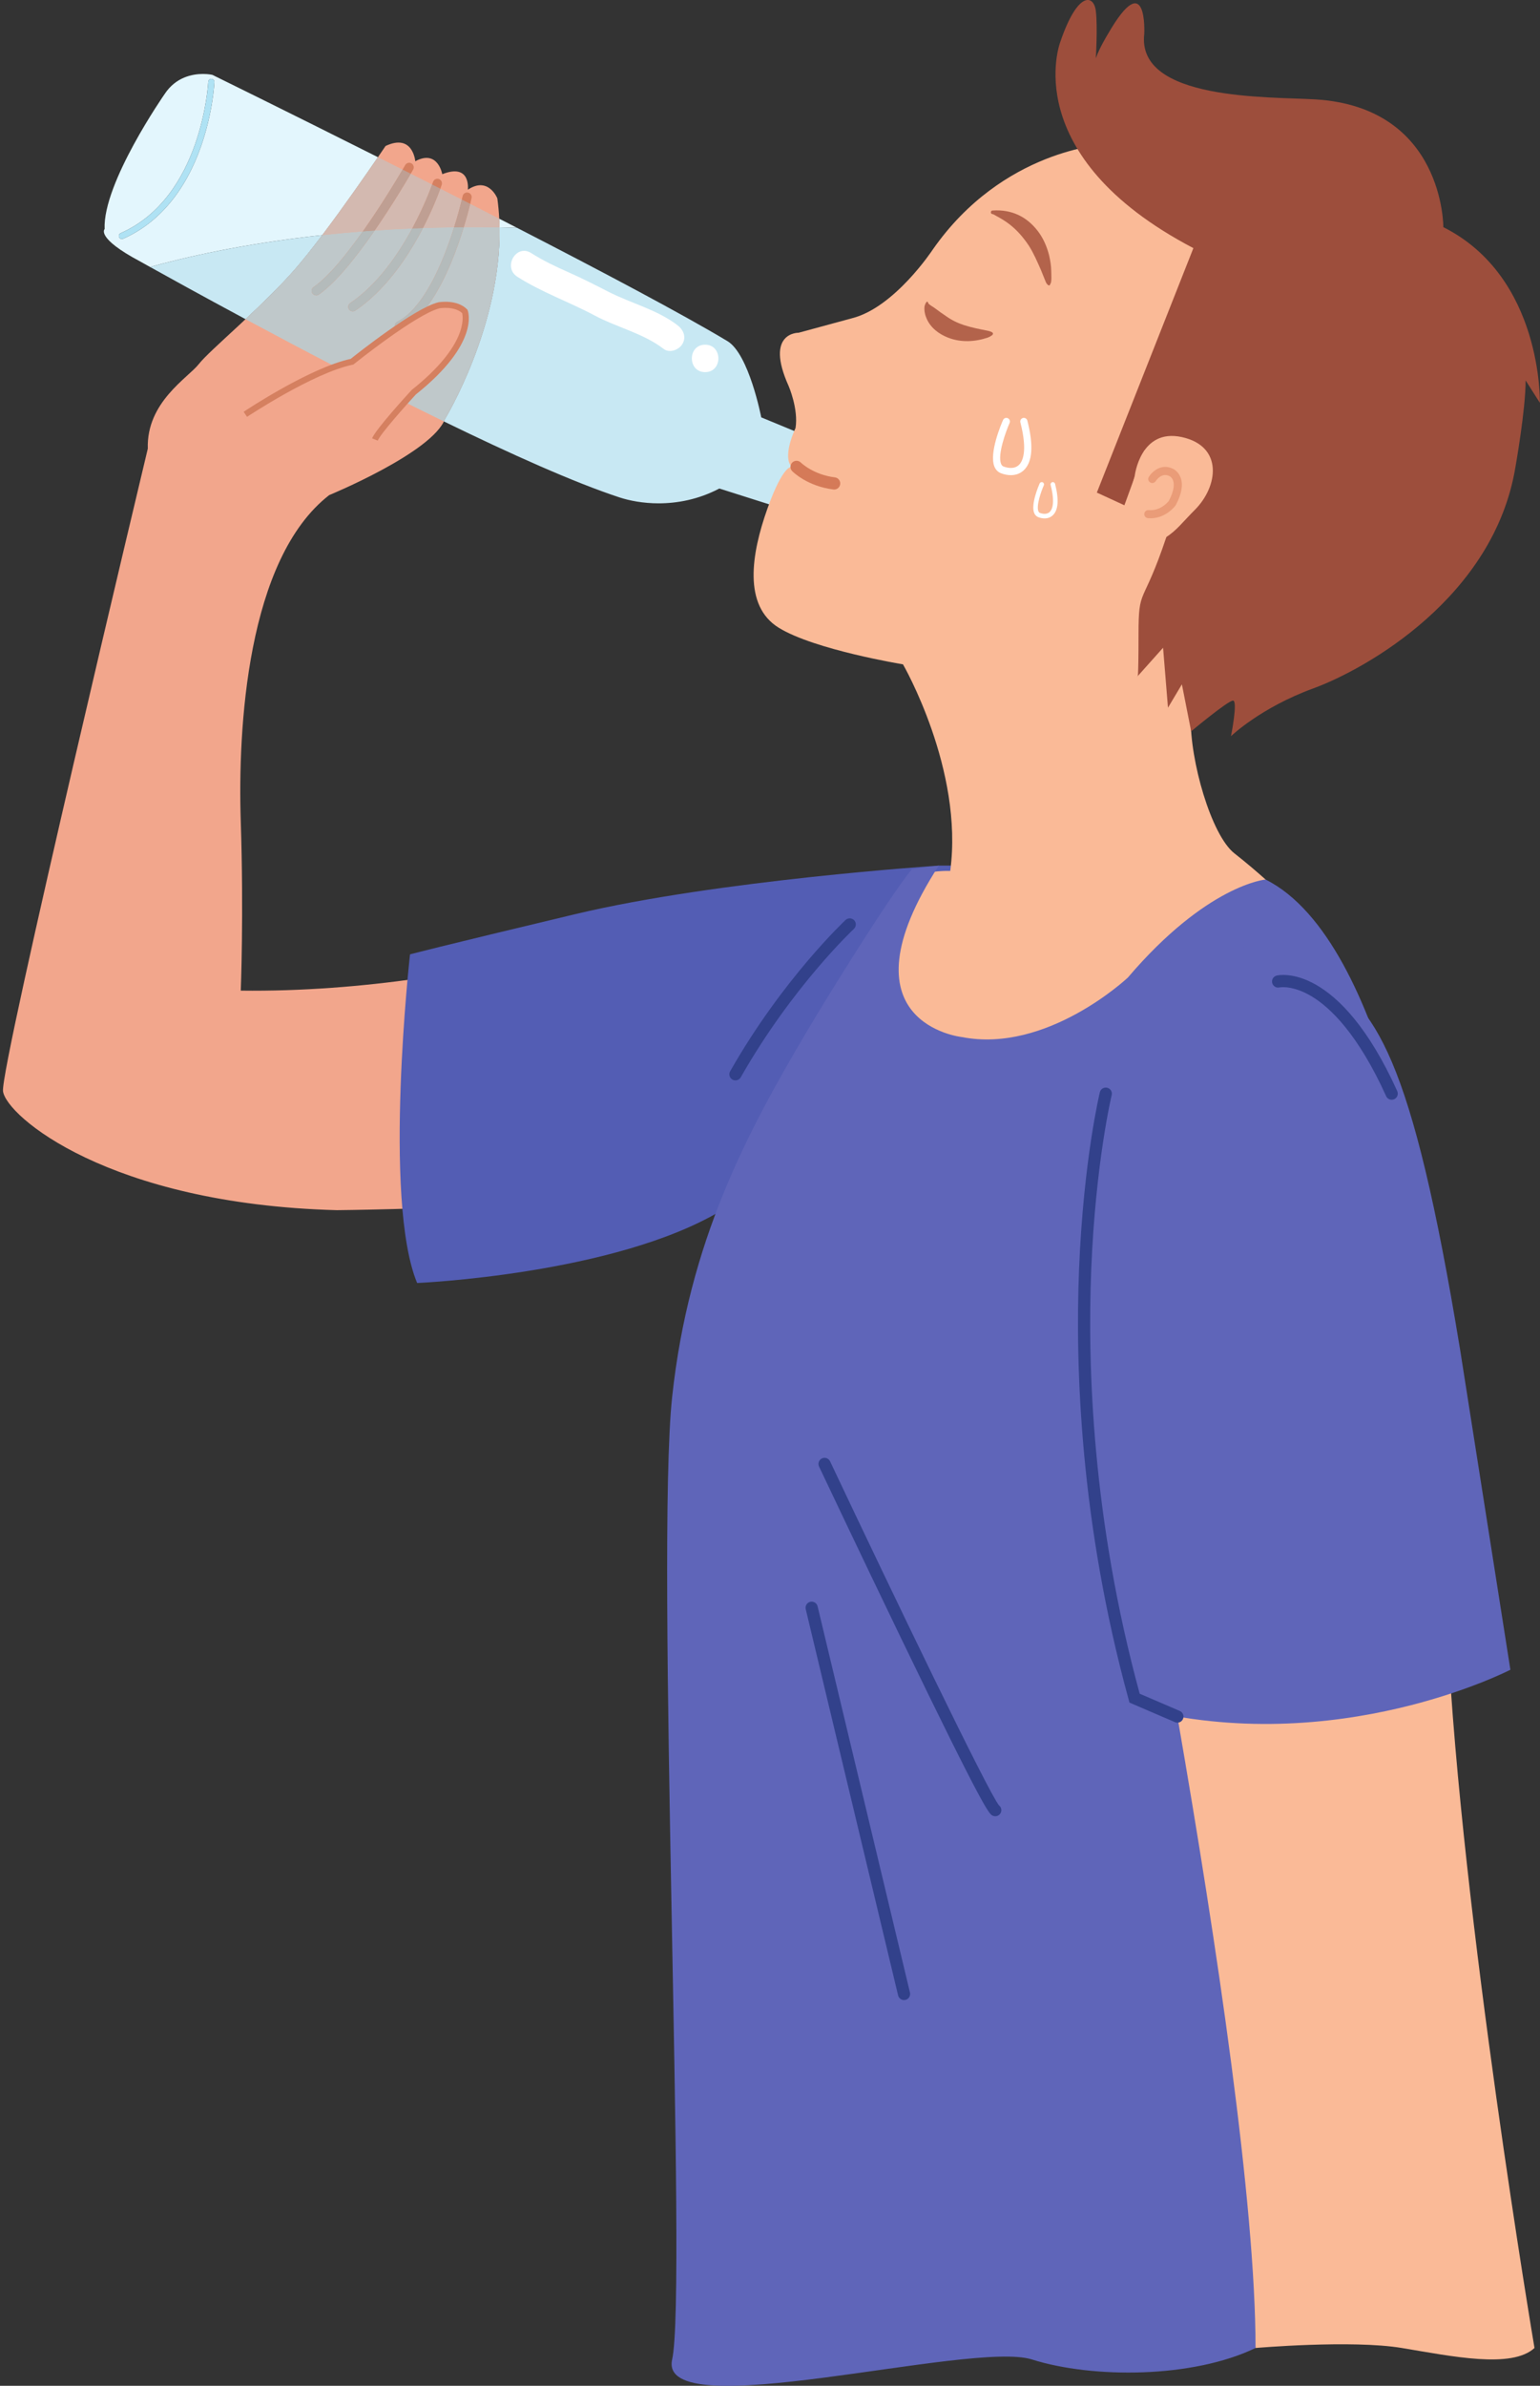<?xml version="1.0" encoding="UTF-8"?><svg xmlns="http://www.w3.org/2000/svg" xmlns:xlink="http://www.w3.org/1999/xlink" height="882.9" preserveAspectRatio="xMidYMid meet" version="1.0" viewBox="-1.1 0.0 570.1 882.9" width="570.1" zoomAndPan="magnify"><rect x="-1.1" y="0.0" width="570.1" height="882.9" fill="#333333" stroke="none"/><defs><clipPath id="a"><path d="M 389 0 L 568.949 0 L 568.949 273 L 389 273 Z M 389 0"/></clipPath><clipPath id="b"><path d="M 245 320 L 527 320 L 527 882.91 L 245 882.91 Z M 245 320"/></clipPath></defs><g><g><path d="M 340.633 325.09 C 340.633 325.09 283.105 324.152 262.77 334.871 C 262.77 334.871 178.871 367.723 88.031 366.594 C 88.031 366.594 89.16 338.383 88.031 303.969 C 86.906 269.551 90.289 206.926 120.758 183.227 C 120.758 183.227 159.121 167.43 163.637 155.016 C 163.637 155.016 188.648 114.02 183.008 73.395 C 183.008 73.395 179.715 65.121 172.098 70.199 C 172.098 70.199 173.344 60.234 162.621 64.465 C 162.621 64.465 161.004 55.152 152.633 59.668 C 152.633 59.668 151.789 49.227 141.633 54.023 C 141.633 54.023 120.191 85.902 107.781 100.008 C 95.367 114.113 76.469 129.629 72.52 134.707 C 68.566 139.781 53.051 148.809 53.617 166.02 C 53.617 166.02 -1.109 394.805 0.016 403.828 C 1.145 412.859 38.945 445.582 123.578 447.84 C 123.578 447.84 254.473 446.711 282.117 432.039 L 340.633 325.09" fill="#f2a68c"/></g><g><path d="M 115.961 109.316 C 115.426 109.316 114.898 109.062 114.57 108.59 C 114.039 107.82 114.227 106.766 114.996 106.234 C 128.352 96.969 148.703 61.441 148.906 61.086 C 149.371 60.273 150.402 59.988 151.215 60.453 C 152.027 60.914 152.312 61.949 151.848 62.762 C 151 64.25 130.902 99.316 116.926 109.016 C 116.633 109.219 116.297 109.316 115.961 109.316" fill="#d58060"/></g><g><path d="M 129.504 115.242 C 128.961 115.242 128.426 114.98 128.098 114.496 C 127.574 113.723 127.781 112.668 128.555 112.145 C 148.699 98.535 159.105 67.625 159.211 67.316 C 159.504 66.43 160.457 65.949 161.348 66.238 C 162.234 66.531 162.715 67.492 162.422 68.379 C 161.988 69.691 151.562 100.688 130.449 114.949 C 130.16 115.145 129.828 115.242 129.504 115.242" fill="#d58060"/></g><g><path d="M 146.711 122.293 C 146.094 122.293 145.5 121.953 145.199 121.367 C 144.777 120.535 145.109 119.516 145.941 119.09 C 161.688 111.086 170.078 72.953 170.164 72.566 C 170.359 71.652 171.258 71.074 172.176 71.27 C 173.09 71.469 173.668 72.367 173.473 73.281 C 173.117 74.914 164.641 113.383 147.477 122.109 C 147.23 122.234 146.969 122.293 146.711 122.293" fill="#d58060"/></g><g><path d="M 296.375 165.848 C 296.379 163.863 296.059 162.023 295.281 160.473 L 280.711 154.453 C 280.711 154.453 276.195 131.039 268.199 126.242 C 251.512 116.227 221.57 100.379 190.285 84.301 C 188.109 84.238 185.957 84.188 183.824 84.148 C 183.805 83.078 183.77 82.004 183.715 80.93 C 185.906 82.051 188.102 83.176 190.285 84.301 C 221.57 100.379 251.512 116.227 268.199 126.242 C 276.195 131.039 280.711 154.453 280.711 154.453 L 295.281 160.473 C 296.059 162.023 296.379 163.863 296.375 165.848 M 54.465 98.805 L 54.457 98.805 C 52.082 97.484 50.797 96.762 50.797 96.762 C 34.246 87.973 37.633 84.773 37.633 84.773 C 36.875 67.75 59.824 34.84 59.824 34.84 C 63.98 28.484 70.203 27.371 74.051 27.371 C 76.117 27.371 77.5 27.691 77.5 27.691 C 77.5 27.691 104.469 40.922 138.812 58.172 C 134.566 64.371 126.172 76.465 118.199 87.016 C 88.629 90.215 66.875 95.328 54.465 98.805 M 77.133 29.199 C 76.516 29.199 76.023 29.668 75.996 30.277 C 75.98 30.703 73.773 72.996 43.57 86.281 C 43 86.531 42.742 87.195 42.992 87.766 C 43.176 88.188 43.594 88.441 44.027 88.441 C 44.176 88.441 44.332 88.41 44.48 88.344 C 57.539 82.602 67.523 70.742 73.348 54.043 C 77.727 41.5 78.234 30.824 78.254 30.379 C 78.281 29.754 77.797 29.227 77.176 29.199 C 77.16 29.199 77.148 29.199 77.133 29.199" fill="#e3f6fd"/></g><g><path d="M 118.199 87.016 C 126.172 76.465 134.566 64.371 138.812 58.172 C 141.801 59.672 144.844 61.203 147.934 62.758 C 145.703 66.547 139.914 76.176 133.227 85.621 C 128.016 86.023 123 86.492 118.199 87.016 M 137.605 85.301 C 143.801 76.355 148.949 67.734 150.965 64.285 C 153.57 65.602 156.215 66.938 158.867 68.281 C 158.012 70.641 155.547 77.051 151.512 84.531 C 146.734 84.734 142.102 84.992 137.605 85.301 M 155.48 84.383 C 158.863 77.859 161 72.355 161.914 69.824 C 164.551 71.16 167.203 72.508 169.863 73.859 C 169.41 75.734 168.453 79.496 167.008 84.109 C 163.086 84.16 159.242 84.254 155.48 84.383 M 183.824 84.148 C 180.531 84.094 177.285 84.062 174.094 84.062 C 172.918 84.062 171.75 84.066 170.59 84.074 C 171.711 80.418 172.5 77.363 172.969 75.441 C 176.547 77.262 180.133 79.094 183.715 80.93 C 183.77 82.004 183.805 83.078 183.824 84.148" fill="#d3b9b0"/></g><g><path d="M 133.227 85.621 C 139.914 76.176 145.703 66.547 147.934 62.758 C 148.941 63.266 149.949 63.773 150.965 64.285 C 148.949 67.734 143.801 76.355 137.605 85.301 C 136.129 85.402 134.668 85.508 133.227 85.621" fill="#bf9f93"/></g><g><path d="M 151.512 84.531 C 155.547 77.051 158.012 70.641 158.867 68.281 C 159.883 68.793 160.898 69.309 161.914 69.824 C 161 72.355 158.863 77.859 155.48 84.383 C 154.145 84.43 152.824 84.477 151.512 84.531" fill="#bf9f93"/></g><g><path d="M 167.008 84.109 C 168.453 79.496 169.41 75.734 169.863 73.859 C 170.898 74.387 171.934 74.91 172.969 75.441 C 172.5 77.363 171.711 80.418 170.59 84.074 C 169.391 84.082 168.195 84.094 167.008 84.109" fill="#bf9f93"/></g><g><path d="M 288.891 188.305 L 265.191 180.785 C 257.43 184.871 249.57 186.27 242.719 186.27 C 236.965 186.27 231.918 185.281 228.238 184.074 C 211.523 178.59 187.855 167.965 163.23 155.961 C 163.387 155.645 163.523 155.328 163.637 155.016 C 163.637 155.016 184.426 120.949 183.824 84.148 C 185.957 84.188 188.109 84.238 190.285 84.301 C 221.57 100.379 251.512 116.227 268.199 126.242 C 276.195 131.039 280.711 154.453 280.711 154.453 L 295.281 160.473 C 296.059 162.023 296.379 163.863 296.375 165.848 C 296.367 175.406 288.891 188.305 288.891 188.305 M 89.793 118.117 C 73.332 109.27 60.449 102.141 54.465 98.805 C 66.875 95.328 88.629 90.215 118.199 87.016 C 114.48 91.934 110.855 96.516 107.781 100.008 C 102.418 106.098 95.848 112.453 89.793 118.117" fill="#c8e8f3"/></g><g><path d="M 163.23 155.961 C 137.516 143.426 110.754 129.379 89.793 118.117 C 95.848 112.453 102.418 106.098 107.781 100.008 C 110.855 96.516 114.48 91.934 118.199 87.016 C 123 86.492 128.016 86.023 133.227 85.621 C 127.23 94.086 120.516 102.402 114.996 106.234 C 114.227 106.766 114.039 107.82 114.57 108.59 C 114.898 109.062 115.426 109.316 115.961 109.316 C 116.297 109.316 116.633 109.219 116.926 109.016 C 123.348 104.559 131.059 94.75 137.605 85.301 C 142.102 84.992 146.734 84.734 151.512 84.531 C 146.379 94.047 138.699 105.289 128.555 112.145 C 127.781 112.668 127.574 113.723 128.098 114.496 C 128.426 114.98 128.961 115.242 129.504 115.242 C 129.828 115.242 130.16 115.145 130.449 114.949 C 141.898 107.215 150.207 94.555 155.48 84.383 C 159.242 84.254 163.086 84.16 167.008 84.109 C 163.234 96.129 156.129 113.914 145.941 119.09 C 145.109 119.516 144.777 120.535 145.199 121.367 C 145.5 121.953 146.094 122.293 146.711 122.293 C 146.969 122.293 147.23 122.234 147.477 122.109 C 159.121 116.188 166.766 96.586 170.59 84.074 C 171.75 84.066 172.918 84.062 174.094 84.062 C 177.285 84.062 180.531 84.094 183.824 84.148 C 184.426 120.949 163.637 155.016 163.637 155.016 C 163.523 155.328 163.387 155.645 163.23 155.961" fill="#bfc8ca"/></g><g><path d="M 115.961 109.316 C 115.426 109.316 114.898 109.062 114.57 108.59 C 114.039 107.82 114.227 106.766 114.996 106.234 C 120.516 102.402 127.23 94.086 133.227 85.621 C 134.668 85.508 136.129 85.402 137.605 85.301 C 131.059 94.75 123.348 104.559 116.926 109.016 C 116.633 109.219 116.297 109.316 115.961 109.316" fill="#b4bbbb"/></g><g><path d="M 129.504 115.242 C 128.961 115.242 128.426 114.98 128.098 114.496 C 127.574 113.723 127.781 112.668 128.555 112.145 C 138.699 105.289 146.379 94.047 151.512 84.531 C 152.824 84.477 154.145 84.43 155.48 84.383 C 150.207 94.555 141.898 107.215 130.449 114.949 C 130.16 115.145 129.828 115.242 129.504 115.242" fill="#b4bbbb"/></g><g><path d="M 146.711 122.293 C 146.094 122.293 145.5 121.953 145.199 121.367 C 144.777 120.535 145.109 119.516 145.941 119.09 C 156.129 113.914 163.234 96.129 167.008 84.109 C 168.195 84.094 169.391 84.082 170.59 84.074 C 166.766 96.586 159.121 116.188 147.477 122.109 C 147.23 122.234 146.969 122.293 146.711 122.293" fill="#b4bbbb"/></g><g><path d="M 170.973 115.242 C 167.586 111.855 161.379 112.984 161.379 112.984 C 152.352 115.242 129.219 133.859 129.219 133.859 C 114.27 136.961 89.727 153.324 89.727 153.324 L 137.684 162.633 C 139.094 159.246 152.07 145.145 152.07 145.145 C 175.484 126.523 170.973 115.242 170.973 115.242" fill="#f2a68c"/></g><g><path d="M 138.723 163.066 L 136.641 162.199 C 138.086 158.73 149.898 145.84 151.242 144.379 L 151.367 144.262 C 171.98 127.871 170.367 117.418 169.977 115.852 C 167.117 113.258 162.062 114.016 161.613 114.09 C 152.898 116.305 130.156 134.555 129.93 134.738 L 129.715 134.91 L 129.449 134.965 C 114.887 137.988 90.594 154.102 90.352 154.262 L 89.102 152.387 C 90.102 151.715 113.715 136.055 128.723 132.812 C 131.219 130.816 152.305 114.09 161.105 111.891 L 161.18 111.871 C 161.453 111.824 168.008 110.684 171.77 114.441 L 171.934 114.605 L 172.02 114.82 C 172.215 115.312 176.562 127.078 152.844 145.973 C 149.227 149.906 139.812 160.457 138.723 163.066" fill="#d58060"/></g><g><path d="M 346.438 320.328 C 346.438 320.328 264.664 325.691 211.992 338.258 C 160.84 350.457 150.684 353.168 150.684 353.168 C 150.684 353.168 140.527 443.949 153.316 474.793 C 153.316 474.793 226.66 471.664 266.156 447.84 C 266.156 447.84 340.043 327.977 357.559 320.328 L 346.438 320.328" fill="#535db4"/></g><g><path d="M 44.027 88.441 C 43.594 88.441 43.176 88.188 42.992 87.766 C 42.742 87.195 43 86.531 43.57 86.281 C 73.773 72.996 75.98 30.703 75.996 30.277 C 76.023 29.668 76.516 29.199 77.133 29.199 C 77.148 29.199 77.16 29.199 77.176 29.199 C 77.797 29.227 78.281 29.754 78.254 30.379 C 78.234 30.824 77.727 41.5 73.348 54.043 C 67.523 70.742 57.539 82.602 44.48 88.344 C 44.332 88.41 44.176 88.441 44.027 88.441" fill="#afe2f4"/></g><g><path d="M 249.699 120.352 C 242.105 114.543 232.547 112.277 224.133 107.969 C 219.371 105.531 214.668 103.129 209.773 100.953 C 204.887 98.781 200.051 96.531 195.539 93.648 C 190 90.109 184.914 98.902 190.41 102.418 C 199.387 108.152 209.621 111.73 219.008 116.738 C 227.371 121.203 236.949 123.289 244.574 129.121 C 246.781 130.809 250.254 129.469 251.523 127.301 C 253.055 124.688 251.895 122.031 249.699 120.352" fill="#fff"/></g><g><path d="M 259.93 127.559 C 253.379 127.559 253.379 137.715 259.93 137.715 C 266.477 137.715 266.477 127.559 259.93 127.559" fill="#fff"/></g><g><path d="M 407.938 53.461 C 407.938 53.461 370.137 55.152 344.18 92.391 C 344.18 92.391 330.074 113.828 314.277 117.777 L 294.531 123.141 C 294.531 123.141 281.836 122.855 290.863 142.887 C 290.863 142.887 294.531 151.352 293.402 158.402 C 293.402 158.402 288.324 168.84 291.992 172.789 C 291.992 172.789 288.891 171.66 282.965 188.305 C 277.039 204.949 273.938 224.133 287.195 232.312 C 300.457 240.492 333.18 245.852 333.18 245.852 C 333.18 245.852 355.723 284.816 350.672 322.305 C 350.672 322.305 336.492 321.637 333.859 328.477 C 329.641 339.441 305.648 441.316 417.738 365.715 C 433.789 354.887 447.996 325.973 472.066 329.73 C 472.066 329.73 464.547 322.586 455.895 315.816 C 447.242 309.043 439.344 281.211 439.719 265.414 C 439.719 265.414 458.148 134.707 442.918 83.926 C 442.918 83.926 419.223 60.23 407.938 53.461" fill="#faba97"/></g><g><path d="M 366.402 77.902 C 373.215 77.453 378.922 80.023 383.141 85.57 C 385.156 88.219 386.496 91.352 387.293 94.57 C 387.723 96.461 388.043 98.391 388.062 100.336 C 388.062 101.031 388.32 104.711 387.723 105.012 C 387.445 106.453 386.316 105 386.098 104.48 C 385.449 102.969 384.879 101.422 384.246 99.898 C 382.875 96.824 381.586 93.754 379.766 90.906 C 377.711 87.82 375.34 85.07 372.371 82.824 C 370.898 81.711 369.32 80.762 367.688 79.902 C 367.441 79.773 366.637 79.223 366.324 79.23 C 365.465 79.184 365.543 77.852 366.402 77.902 C 366.391 77.902 366.035 77.879 366.402 77.902" fill="#b3634b"/></g><g><path d="M 342.566 112.238 C 342.602 112.578 344.488 113.684 344.758 113.879 C 346.238 115.004 347.762 116.078 349.305 117.117 C 351.305 118.52 353.516 119.594 355.84 120.336 C 358.625 121.227 361.48 121.793 364.348 122.355 C 367.074 122.891 367.285 123.801 364.582 124.922 C 359.805 126.539 354.613 126.805 349.855 124.945 C 346.492 123.625 343.449 121.352 341.961 117.969 C 341.336 116.594 340.996 115.012 341.137 113.504 C 341.184 112.977 342.086 110.535 342.566 112.238 C 342.566 112.25 342.465 111.883 342.566 112.238" fill="#b3634b"/></g><g><path d="M 307.699 181.16 C 307.605 181.16 307.512 181.152 307.414 181.141 C 297.719 179.93 292.387 174.582 292.168 174.355 C 291.297 173.465 291.309 172.035 292.199 171.164 C 293.09 170.297 294.512 170.309 295.387 171.191 C 295.473 171.277 299.957 175.66 307.977 176.66 C 309.215 176.816 310.09 177.945 309.938 179.18 C 309.793 180.324 308.82 181.16 307.699 181.16" fill="#d57a58"/></g><g clip-path="url(#a)"><path d="M 533.215 84.062 C 533.215 84.062 533.527 39.688 485.82 36.781 C 468.898 35.754 419.551 37.348 422.5 12.523 C 422.5 12.523 423.758 -12.867 409.09 12.523 C 409.09 12.523 405.883 17.723 404.574 21.551 C 404.574 21.551 405.281 9.906 404.574 4.059 C 403.82 -2.148 397.805 -3.277 391.41 15.531 C 391.41 15.531 375.234 57.535 440.684 91.824 L 404.949 182.289 L 415.145 186.98 L 422.5 166.738 C 422.5 166.738 439.504 172.383 430.691 198.711 C 421.875 225.039 420.371 216.766 420.371 234.816 C 420.371 252.871 419.996 250.301 419.996 250.301 L 429.465 239.707 L 431.277 261.898 L 436.43 253.25 L 439.859 270.633 C 439.859 270.633 453.473 259.266 455.352 259.266 C 457.234 259.266 454.602 272.434 454.602 272.434 C 454.602 272.434 465.508 261.898 485.066 254.754 C 504.625 247.605 552.02 220.945 559.918 172.777 C 559.918 172.777 563.68 151.691 563.68 140.785 L 568.945 149.059 C 568.945 149.059 570.074 102.57 533.215 84.062" fill="#9d4e3c"/></g><g><path d="M 418.961 176.141 C 418.961 176.141 421.008 158.367 436.43 161.754 C 451.848 165.141 449.875 180.031 441.223 188.68 C 432.574 197.332 430.973 202.598 412.027 202.223 L 418.961 176.141" fill="#faba97"/></g><g><path d="M 423.598 191.707 C 423.684 191.73 423.773 191.746 423.867 191.758 C 430.133 192.316 433.891 187.305 434.047 187.09 L 434.109 187.004 L 434.16 186.91 C 436.32 182.887 436.941 179.5 436.004 176.848 C 435.18 174.523 433.457 173.629 433.078 173.457 C 428.828 171.391 425.41 174.512 424.195 176.457 C 423.762 177.16 423.973 178.086 424.676 178.523 C 425.379 178.961 426.301 178.75 426.738 178.051 C 426.961 177.707 428.945 174.77 431.781 176.164 L 431.852 176.195 L 431.855 176.199 C 431.996 176.27 432.809 176.734 433.203 177.926 C 433.613 179.164 433.656 181.465 431.574 185.387 C 431.145 185.926 428.395 189.148 424.133 188.766 C 423.309 188.695 422.578 189.305 422.508 190.129 C 422.441 190.859 422.914 191.516 423.598 191.707" fill="#ea9c78"/></g><g clip-path="url(#b)"><path d="M 467.414 325.48 C 467.414 325.48 445.762 327.348 416.422 361.766 C 416.422 361.766 386.52 389.973 354.926 383.77 C 354.926 383.77 308.613 378.758 346.438 320.328 L 336.492 321.637 C 328.305 331.566 305.914 367.621 297.375 382.074 C 275.371 419.312 253.93 459.371 247.727 516.922 C 241.52 574.469 253.367 847.965 247.727 873.145 C 242.082 898.32 358.309 866.02 380.879 873.145 C 403.445 880.27 440.453 880.117 463.699 868.906 L 526.984 463.969 C 526.984 463.969 513.332 348.441 467.414 325.48" fill="#5f65b9"/></g><g><path d="M 497.559 370.512 C 497.559 370.512 465.395 341.082 436.617 358.895 C 436.617 358.895 384.141 379.836 406.148 483.52 C 406.148 483.52 463.699 762.109 463.699 868.906 C 463.699 868.906 499.25 865.812 517.871 868.906 C 536.492 872.004 558.496 876.648 566.961 868.906 C 566.961 868.906 539.879 708.598 534.801 605.34 C 534.801 605.34 539.223 425.055 497.559 370.512" fill="#faba97"/></g><g><path d="M 486.383 359.508 C 507.918 372.594 521.363 389.41 539.418 499.43 L 558.039 617.914 C 558.039 617.914 493.719 651.199 419.809 632.02 C 419.809 632.02 366.871 426.129 417.738 365.715 C 417.738 365.715 447.699 336 486.383 359.508" fill="#5f65b9"/></g><g><path d="M 434.762 637.492 C 434.465 637.492 434.16 637.434 433.871 637.309 L 417.027 630.07 L 416.738 629.023 C 398.816 563.723 396.859 506.109 398.375 469.277 C 400.016 429.324 405.996 404.434 406.059 404.188 C 406.355 402.977 407.578 402.234 408.785 402.531 C 409.996 402.824 410.738 404.047 410.441 405.258 C 410.387 405.5 404.492 430.059 402.879 469.605 C 401.398 505.891 403.316 562.531 420.805 626.781 L 435.652 633.16 C 436.801 633.652 437.328 634.98 436.836 636.125 C 436.469 636.98 435.637 637.492 434.762 637.492" fill="#32418b"/></g><g><path d="M 271.152 399.816 C 270.777 399.816 270.395 399.723 270.039 399.523 C 268.957 398.906 268.578 397.527 269.195 396.445 C 288.605 362.297 311.703 340.66 311.934 340.445 C 312.848 339.598 314.273 339.648 315.121 340.562 C 315.969 341.477 315.918 342.902 315.004 343.754 C 314.777 343.961 292.168 365.164 273.117 398.676 C 272.703 399.406 271.938 399.816 271.152 399.816" fill="#32418b"/></g><g><path d="M 514.098 406.98 C 513.242 406.98 512.422 406.488 512.043 405.652 C 501.574 382.551 491.297 372.832 484.516 368.746 C 477.387 364.449 472.613 365.402 472.566 365.41 C 471.355 365.699 470.148 364.953 469.859 363.742 C 469.566 362.527 470.328 361.309 471.539 361.016 C 472.473 360.793 494.543 356.098 516.156 403.789 C 516.668 404.926 516.164 406.262 515.031 406.777 C 514.727 406.914 514.41 406.98 514.098 406.98" fill="#32418b"/></g><g><path d="M 333.566 740.156 C 332.547 740.156 331.621 739.461 331.375 738.426 L 297.18 595.492 C 296.887 594.281 297.637 593.062 298.848 592.773 C 300.062 592.484 301.277 593.23 301.57 594.441 L 335.766 737.375 C 336.055 738.586 335.305 739.805 334.094 740.094 C 333.918 740.137 333.742 740.156 333.566 740.156" fill="#32418b"/></g><g><path d="M 367.336 672.133 C 367.004 672.133 366.672 672.059 366.352 671.906 C 365.098 671.297 363.531 670.539 332.438 606.176 C 317.238 574.703 302.254 543.027 302.105 542.711 C 301.57 541.582 302.055 540.238 303.18 539.703 C 304.309 539.172 305.652 539.652 306.188 540.781 C 329.227 589.516 364.746 663.316 368.723 668.094 C 369.547 668.73 369.84 669.883 369.367 670.855 C 368.977 671.66 368.172 672.133 367.336 672.133" fill="#32418b"/></g><g><path d="M 373.094 175.84 C 371.941 175.84 370.719 175.605 369.465 175.133 C 368.367 174.715 367.531 173.879 367.043 172.715 C 364.934 167.672 369.672 156.676 370.219 155.438 C 370.512 154.766 371.301 154.461 371.973 154.758 C 372.648 155.055 372.953 155.84 372.656 156.516 C 371.297 159.586 368.086 168.305 369.504 171.684 C 369.773 172.336 370.148 172.539 370.406 172.637 C 371.473 173.043 374.152 173.801 376.004 172.148 C 377.43 170.871 379.41 167.113 376.637 156.309 C 376.453 155.594 376.883 154.867 377.594 154.684 C 378.309 154.504 379.035 154.93 379.219 155.645 C 381.598 164.926 381.117 171.148 377.781 174.133 C 376.516 175.266 374.895 175.84 373.094 175.84" fill="#fff"/></g><g><path d="M 385.594 191.844 C 384.863 191.844 384.09 191.695 383.293 191.395 C 382.598 191.133 382.066 190.602 381.758 189.863 C 380.422 186.668 383.426 179.695 383.77 178.91 C 383.961 178.484 384.461 178.293 384.887 178.48 C 385.312 178.668 385.504 179.168 385.316 179.594 C 384.457 181.543 382.422 187.066 383.316 189.211 C 383.488 189.621 383.727 189.754 383.891 189.816 C 384.566 190.07 386.266 190.555 387.438 189.504 C 388.344 188.695 389.598 186.312 387.84 179.465 C 387.723 179.012 387.996 178.551 388.445 178.434 C 388.898 178.32 389.359 178.59 389.477 179.043 C 390.984 184.926 390.68 188.871 388.566 190.762 C 387.766 191.48 386.734 191.844 385.594 191.844" fill="#fff"/></g></g></svg>